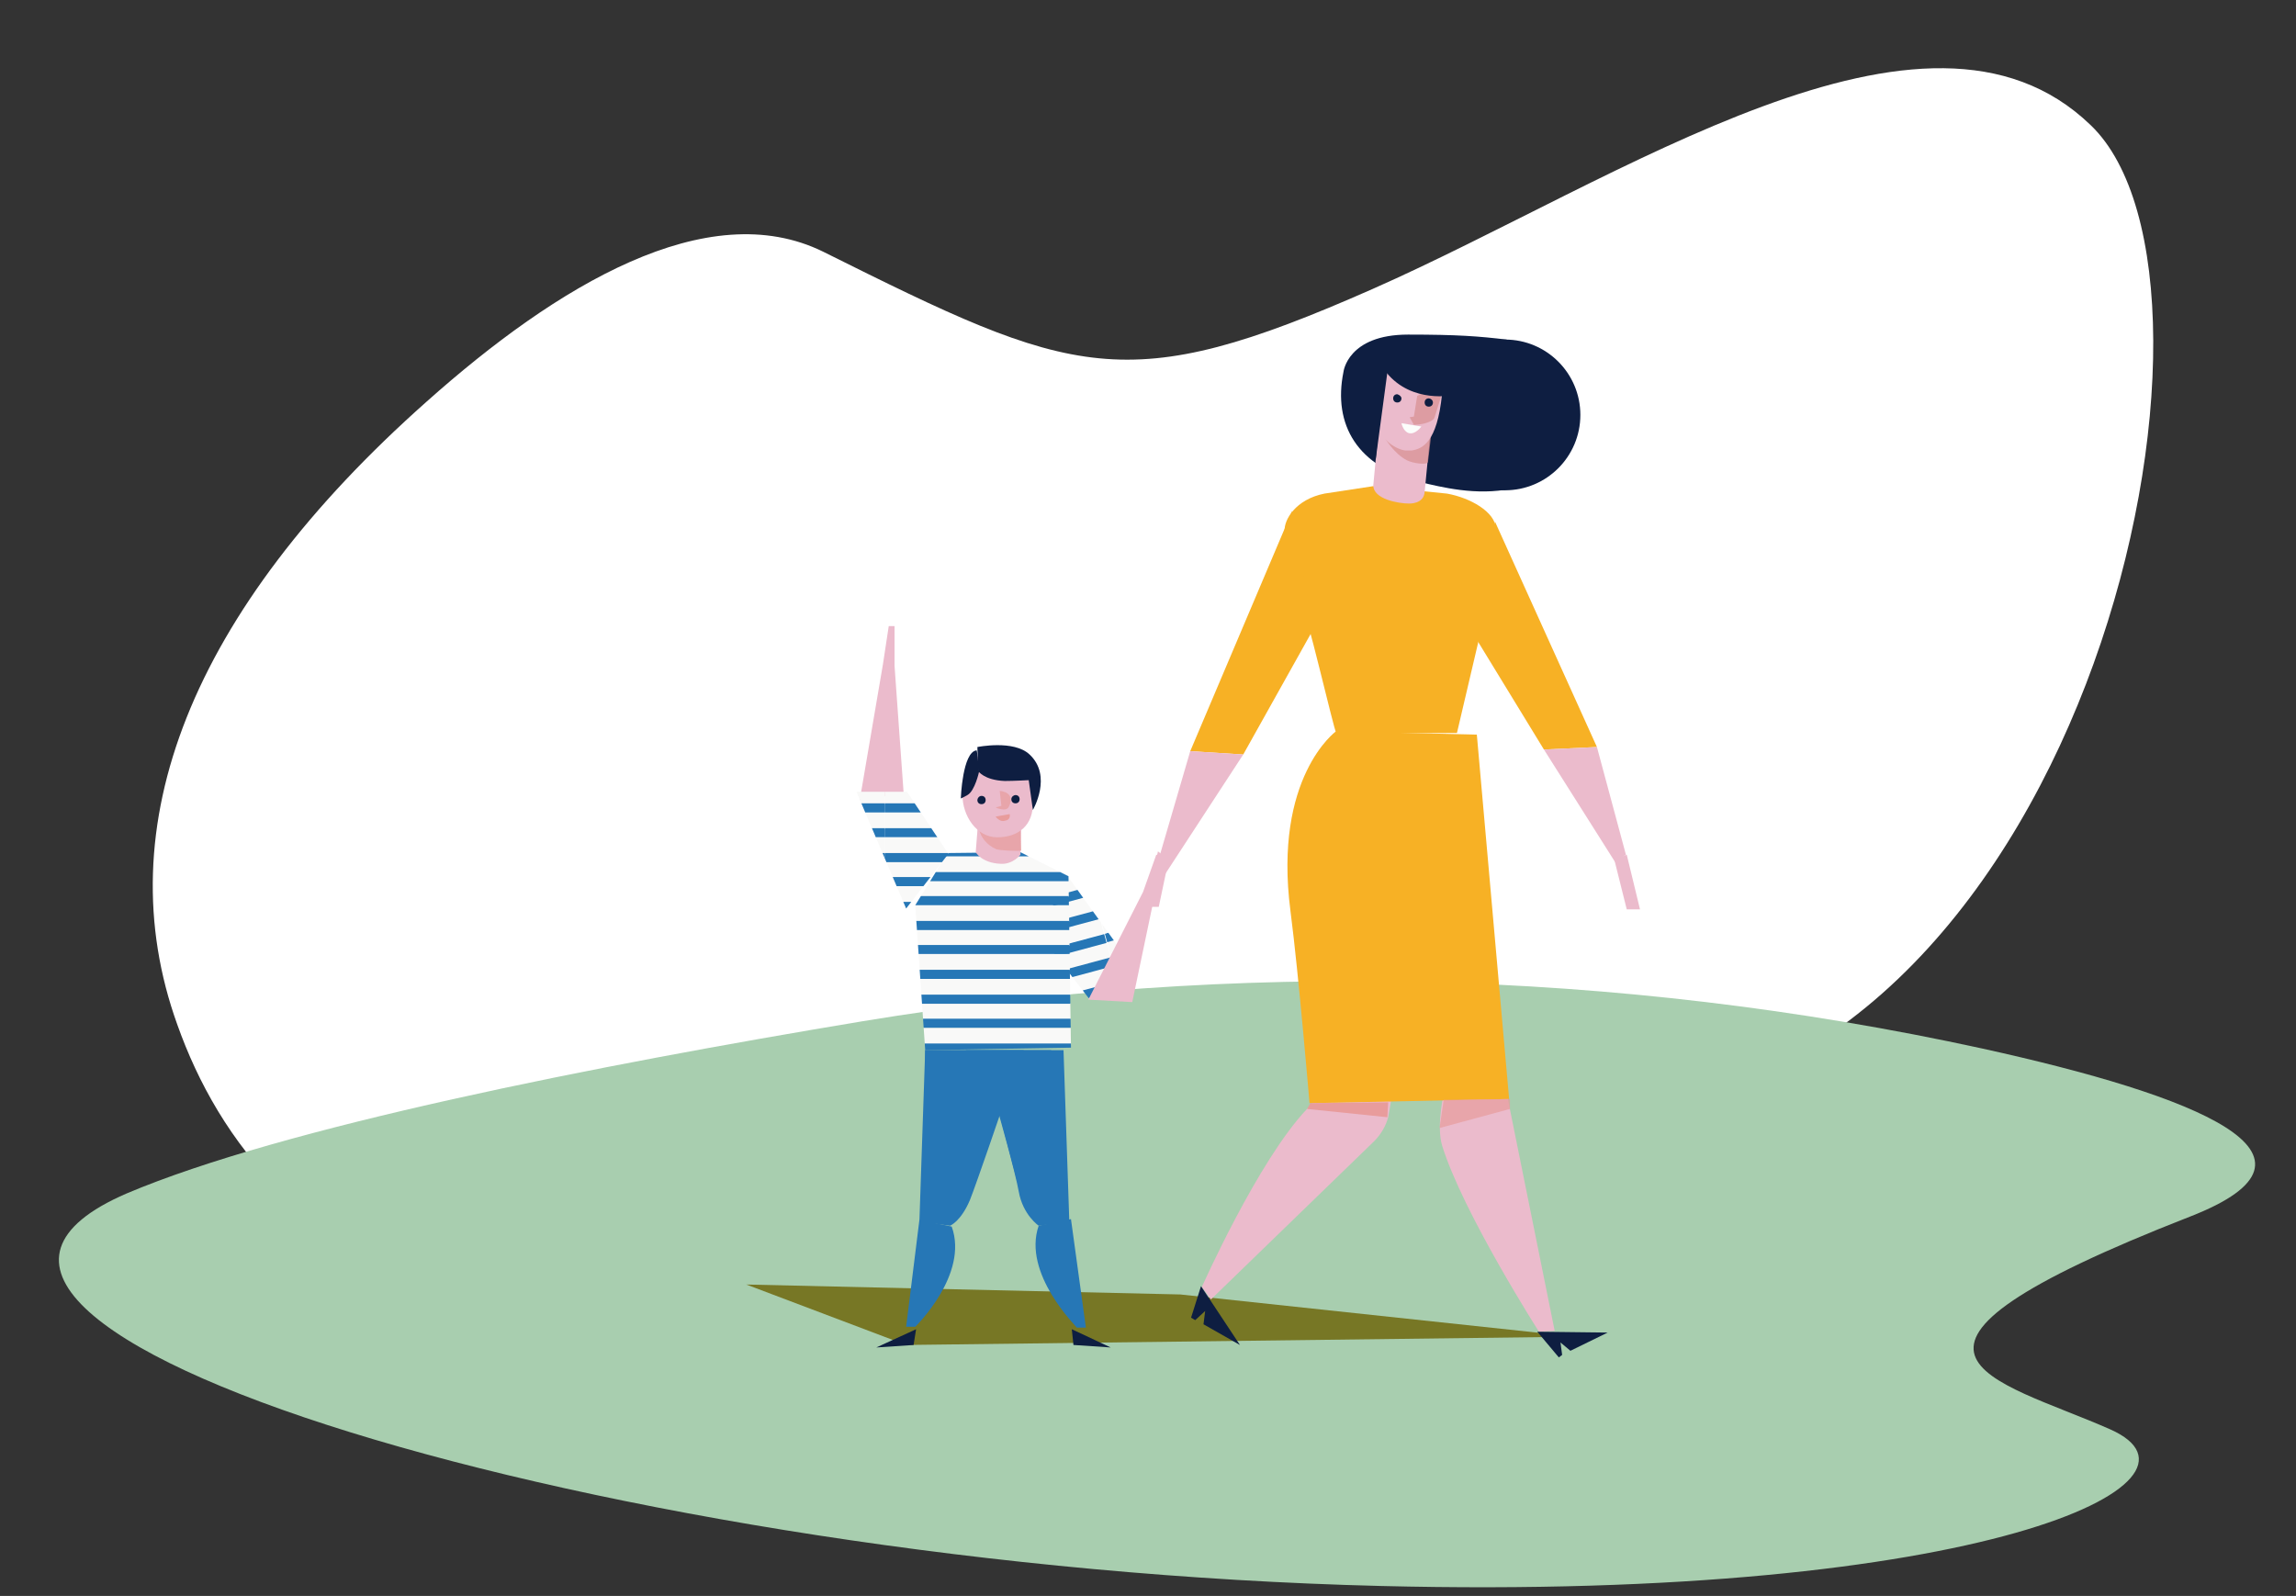 <?xml version="1.0" encoding="utf-8"?>
<!-- Generator: Adobe Illustrator 26.2.1, SVG Export Plug-In . SVG Version: 6.00 Build 0)  -->
<svg version="1.1" id="Warstwa_3" xmlns="http://www.w3.org/2000/svg" xmlns:xlink="http://www.w3.org/1999/xlink" x="0px" y="0px"
	 viewBox="0 0 277.2 192.7" style="enable-background:new 0 0 277.2 192.7;" xml:space="preserve">
<rect x="0" y="0" width="277.2" height="192.7" fill="#333333" stroke="none"/>
<style type="text/css">
	.st0{fill:#FFFFFF;}
	.st1{fill:#A8CEAF;}
	.st2{fill:#777725;}
	.st3{fill:#0E1E41;}
	.st4{clip-path:url(#SVGID_00000165955643313732686740000011345167641475369887_);}
	.st5{clip-path:url(#SVGID_00000050636893976482282640000014520600293225819046_);}
	.st6{fill:#F9F9F8;}
	.st7{fill:#2677B6;}
	.st8{clip-path:url(#SVGID_00000105407295714013845050000001865657741051122604_);}
	.st9{clip-path:url(#SVGID_00000072983635159496866430000017414450506030528913_);}
	.st10{clip-path:url(#SVGID_00000134246777916457853740000013548031756046898343_);}
	.st11{clip-path:url(#SVGID_00000085219236720490292470000014031075721058561210_);}
	.st12{clip-path:url(#SVGID_00000054954339973685235720000001904830545636485527_);}
	.st13{clip-path:url(#SVGID_00000153689127291448271020000010584546136604786843_);}
	.st14{clip-path:url(#SVGID_00000023983368552580672660000005982279754510967472_);}
	.st15{clip-path:url(#SVGID_00000055674273537763598210000000859913999770319794_);}
	.st16{clip-path:url(#SVGID_00000008849611295603688770000000046852696643959960_);}
	.st17{clip-path:url(#SVGID_00000008863141048149245260000008530351953613194906_);}
	.st18{clip-path:url(#SVGID_00000116237443631946563060000010345255465862246028_);}
	.st19{clip-path:url(#SVGID_00000161623611118579180060000007996537743285441966_);}
	.st20{clip-path:url(#SVGID_00000045606220057301155880000011885904299592915614_);}
	.st21{clip-path:url(#SVGID_00000110464693378319016600000007314608195515521957_);}
	.st22{clip-path:url(#SVGID_00000111167723053773209550000007726491407277835949_);}
	.st23{clip-path:url(#SVGID_00000012433349108647541180000017041613915119377812_);}
	.st24{clip-path:url(#SVGID_00000129178670386080850320000000878921150314058429_);}
	.st25{clip-path:url(#SVGID_00000129921666981442574720000007027434395316272543_);}
	.st26{clip-path:url(#SVGID_00000165193894911419816560000008471764738972364428_);}
	.st27{clip-path:url(#SVGID_00000078043322799252028330000005170488738457270941_);}
	.st28{clip-path:url(#SVGID_00000065759301078610581510000011980315341284503950_);}
	.st29{clip-path:url(#SVGID_00000075846169591523954380000007595182068616291216_);}
	.st30{fill:#005C7A;}
	.st31{fill:#EBBBCC;}
	.st32{fill:#F7B125;}
	.st33{fill:#E89C9C;}
	.st34{opacity:0.72;}
	.st35{fill:#D89092;}
	.st36{clip-path:url(#SVGID_00000055680496666754944920000001011415848800840107_);}
	.st37{clip-path:url(#SVGID_00000060020009977644958100000010175818126490492047_);}
	.st38{clip-path:url(#SVGID_00000011730388461806396880000001397830005723537342_);}
	.st39{clip-path:url(#SVGID_00000024682203289224132440000008940964353328427138_);}
	.st40{clip-path:url(#SVGID_00000128451153853395603080000000805008468951464377_);}
	.st41{clip-path:url(#SVGID_00000094589486714965900180000001491114150959237806_);}
	.st42{clip-path:url(#SVGID_00000023993314319574110190000012518505442693554579_);}
	.st43{clip-path:url(#SVGID_00000153676945000023258110000001790024652901201292_);}
	.st44{clip-path:url(#SVGID_00000163778105120853901810000002865874199365887148_);}
	.st45{clip-path:url(#SVGID_00000026163392232293613070000012294264237243353510_);}
	.st46{clip-path:url(#SVGID_00000023976458367182721090000010922749140778023867_);}
	.st47{clip-path:url(#SVGID_00000068673108292891161660000013418370529812133292_);}
	.st48{clip-path:url(#SVGID_00000125586059614495496980000007242127773804060093_);}
	.st49{clip-path:url(#SVGID_00000039105247319886629270000013285921059301489083_);}
	.st50{clip-path:url(#SVGID_00000126292006823850862710000013224727605526099120_);}
	.st51{clip-path:url(#SVGID_00000089556233194744366300000017748189343482740123_);}
	.st52{clip-path:url(#SVGID_00000172442265150624852330000014267858129300792982_);}
	.st53{clip-path:url(#SVGID_00000013882476732045041240000000033717125392107453_);}
	.st54{clip-path:url(#SVGID_00000130624999358644683080000011900397985772316598_);}
	.st55{clip-path:url(#SVGID_00000128458245861293326410000000646991235902546613_);}
	.st56{clip-path:url(#SVGID_00000050627879116663507120000004986831946812853654_);}
	.st57{clip-path:url(#SVGID_00000069380740358989437600000016192553234654331295_);}
	.st58{clip-path:url(#SVGID_00000160901204739680336780000013549684288455709326_);}
	.st59{clip-path:url(#SVGID_00000134968766238599720780000017002024451556986250_);}
	.st60{clip-path:url(#SVGID_00000041296712572382268000000018311401871365760645_);}
	.st61{clip-path:url(#SVGID_00000047744286598753890700000011537635207188194434_);}
	.st62{clip-path:url(#SVGID_00000049921558663548517240000013679415971886512807_);}
	.st63{clip-path:url(#SVGID_00000181047205939899779200000014757764509645191602_);}
	.st64{clip-path:url(#SVGID_00000069360679901770056920000004649532419265061761_);}
	.st65{clip-path:url(#SVGID_00000148625961774877659080000012297650534428686262_);}
	.st66{clip-path:url(#SVGID_00000059302981332381447420000015349564519199800725_);}
	.st67{clip-path:url(#SVGID_00000116200853320619720470000017897934175209557909_);}
	.st68{clip-path:url(#SVGID_00000070809420228921752310000016384062064238586764_);}
	.st69{clip-path:url(#SVGID_00000053531100278174617210000006401749083657744013_);}
	.st70{clip-path:url(#SVGID_00000182507754283698984670000015926000591020120994_);}
	.st71{clip-path:url(#SVGID_00000024713680697919938530000002319780149540109228_);}
	.st72{fill:#FCFDFC;}
</style>
<path class="st0" d="M59.5,158.1c21.2,5.8,40-4.2,53.6-22.4c19.8-26.6,38.3,2.2,81.7-1.4c57.8-4.7,77.6-100.1,57.6-119.2
	c-19.9-19.2-56.8,6.6-86.7,19.8s-36,10.6-66.3-4.5c-14-6.9-32.2,4.1-47.9,18.1C23,73.8,12.8,99.8,21.4,123.7
	C26.4,137.8,37.2,152,59.5,158.1z"/>
<path class="st1" d="M104.2,123.3c44.8-7.4,91.1-6.3,135.1,3.3c25.9,5.7,44.1,12.9,25.1,20.3c-42.5,16.6-23.6,19.5-9.6,25.7
	c14.1,6.3-15.3,20.7-88.1,18.9c-92.8-2.3-188.5-31.4-151.4-47.4C34.2,136.1,71.7,128.7,104.2,123.3z"/>
<g>
	<g>
		<g>
			<polygon class="st2" points="190.2,161.4 142.5,156.3 90.1,155.1 109.4,162.4 			"/>
		</g>
	</g>
</g>
<g>
	<g>
		<g>
			<g>
				<g>
					<circle class="st3" cx="181.7" cy="50.1" r="9.1"/>
				</g>
			</g>
		</g>
		<g>
			<g>
				<g>
					<g>
						<defs>
							<polygon id="SVGID_1_" points="125.4,112.7 131.5,120.6 136.6,116.5 128.9,105.8 							"/>
						</defs>
						<clipPath id="SVGID_00000181808174365659080730000010890515939986624387_">
							<use xlink:href="#SVGID_1_"  style="overflow:visible;"/>
						</clipPath>
						<g style="clip-path:url(#SVGID_00000181808174365659080730000010890515939986624387_);">
							<g>
								<g>
									<g>
										<defs>
											
												<rect id="SVGID_00000176029698721900895900000009527522080787253389_" x="104.8" y="116.5" transform="matrix(0.966 -0.26 0.26 0.966 -28.041 35.464)" width="30.9" height="14.8"/>
										</defs>
										<clipPath id="SVGID_00000163759930033137010130000005567063676880269456_">
											<use xlink:href="#SVGID_00000176029698721900895900000009527522080787253389_"  style="overflow:visible;"/>
										</clipPath>
										<g style="clip-path:url(#SVGID_00000163759930033137010130000005567063676880269456_);">
											<g>
												<g>
													
														<rect x="103.4" y="117.7" transform="matrix(0.966 -0.26 0.26 0.966 -26.74 34.923)" class="st6" width="30.9" height="2"/>
												</g>
											</g>
											<g>
												<g>
													
														<rect x="103" y="116.8" transform="matrix(0.966 -0.26 0.26 0.966 -26.404 34.773)" class="st7" width="30.9" height="1.1"/>
												</g>
											</g>
										</g>
									</g>
								</g>
								<g>
									<g>
										<defs>
											
												<rect id="SVGID_00000070099711401975356200000008252761708357363385_" x="104.8" y="116.5" transform="matrix(0.966 -0.26 0.26 0.966 -28.041 35.464)" width="30.9" height="14.8"/>
										</defs>
										<clipPath id="SVGID_00000051362225093791136230000008509526815497936274_">
											<use xlink:href="#SVGID_00000070099711401975356200000008252761708357363385_"  style="overflow:visible;"/>
										</clipPath>
										<g style="clip-path:url(#SVGID_00000051362225093791136230000008509526815497936274_);">
											<g>
												<g>
													
														<rect x="104.2" y="120.5" transform="matrix(0.966 -0.26 0.26 0.966 -27.438 35.227)" class="st6" width="30.9" height="2"/>
												</g>
											</g>
											<g>
												<g>
													
														<rect x="103.8" y="119.6" transform="matrix(0.966 -0.26 0.26 0.966 -27.103 35.077)" class="st7" width="30.9" height="1.1"/>
												</g>
											</g>
										</g>
									</g>
								</g>
								<g>
									<g>
										<defs>
											
												<rect id="SVGID_00000114774374970148124600000013908076944561395593_" x="104.8" y="116.5" transform="matrix(0.966 -0.26 0.26 0.966 -28.041 35.464)" width="30.9" height="14.8"/>
										</defs>
										<clipPath id="SVGID_00000181795767409657488560000005246209360657835951_">
											<use xlink:href="#SVGID_00000114774374970148124600000013908076944561395593_"  style="overflow:visible;"/>
										</clipPath>
										<g style="clip-path:url(#SVGID_00000181795767409657488560000005246209360657835951_);">
											<g>
												<g>
													
														<rect x="104.9" y="123.4" transform="matrix(0.966 -0.26 0.26 0.966 -28.168 35.507)" class="st6" width="30.9" height="2"/>
												</g>
											</g>
											<g>
												<g>
													
														<rect x="104.5" y="122.5" transform="matrix(0.966 -0.26 0.26 0.966 -27.833 35.357)" class="st7" width="30.9" height="1.1"/>
												</g>
											</g>
										</g>
									</g>
								</g>
								<g>
									<g>
										<defs>
											
												<rect id="SVGID_00000044141041867392129310000013714231543297984417_" x="104.8" y="116.5" transform="matrix(0.966 -0.26 0.26 0.966 -28.041 35.464)" width="30.9" height="14.8"/>
										</defs>
										<clipPath id="SVGID_00000162342984582652692620000009785866327806626738_">
											<use xlink:href="#SVGID_00000044141041867392129310000013714231543297984417_"  style="overflow:visible;"/>
										</clipPath>
										<g style="clip-path:url(#SVGID_00000162342984582652692620000009785866327806626738_);">
											<g>
												<g>
													
														<rect x="105.7" y="126.3" transform="matrix(0.966 -0.26 0.26 0.966 -28.894 35.815)" class="st6" width="30.9" height="2"/>
												</g>
											</g>
											<g>
												<g>
													
														<rect x="105.3" y="125.3" transform="matrix(0.966 -0.26 0.26 0.966 -28.531 35.661)" class="st7" width="30.9" height="1.1"/>
												</g>
											</g>
										</g>
									</g>
								</g>
								<g>
									<g>
										<defs>
											
												<rect id="SVGID_00000012467515219986380590000003084352457703587006_" x="104.8" y="116.5" transform="matrix(0.966 -0.26 0.26 0.966 -28.041 35.464)" width="30.9" height="14.8"/>
										</defs>
										<clipPath id="SVGID_00000145021734040974728330000013537756051634251693_">
											<use xlink:href="#SVGID_00000012467515219986380590000003084352457703587006_"  style="overflow:visible;"/>
										</clipPath>
										<g style="clip-path:url(#SVGID_00000145021734040974728330000013537756051634251693_);">
											<g>
												<g>
													
														<rect x="106.5" y="129.1" transform="matrix(0.966 -0.26 0.26 0.966 -29.593 36.119)" class="st6" width="30.9" height="2"/>
												</g>
											</g>
											<g>
												<g>
													
														<rect x="106.1" y="128.2" transform="matrix(0.966 -0.26 0.26 0.966 -29.257 35.969)" class="st7" width="30.9" height="1.1"/>
												</g>
											</g>
										</g>
									</g>
								</g>
							</g>
						</g>
					</g>
				</g>
				<g>
					<g>
						<defs>
							<polygon id="SVGID_00000129179520839388138610000016583387971822159498_" points="125.4,112.7 131.5,120.6 136.6,116.5 
								128.9,105.8 							"/>
						</defs>
						<clipPath id="SVGID_00000075147500410489726040000000692925994808584891_">
							<use xlink:href="#SVGID_00000129179520839388138610000016583387971822159498_"  style="overflow:visible;"/>
						</clipPath>
						<g style="clip-path:url(#SVGID_00000075147500410489726040000000692925994808584891_);">
							<g>
								<g>
									<g>
										<defs>
											
												<rect id="SVGID_00000082334230609647972810000012957549661937366951_" x="100.9" y="102.2" transform="matrix(0.966 -0.26 0.26 0.966 -24.463 33.961)" width="30.9" height="14.8"/>
										</defs>
										<clipPath id="SVGID_00000008850068765718842590000004818998731334782080_">
											<use xlink:href="#SVGID_00000082334230609647972810000012957549661937366951_"  style="overflow:visible;"/>
										</clipPath>
										<g style="clip-path:url(#SVGID_00000008850068765718842590000004818998731334782080_);">
											<g>
												<g>
													
														<rect x="99.5" y="103.4" transform="matrix(0.966 -0.26 0.26 0.966 -23.162 33.419)" class="st6" width="30.9" height="2"/>
												</g>
											</g>
											<g>
												<g>
													
														<rect x="99.2" y="102.5" transform="matrix(0.966 -0.26 0.26 0.966 -22.822 33.297)" class="st7" width="30.9" height="1.1"/>
												</g>
											</g>
										</g>
									</g>
								</g>
								<g>
									<g>
										<defs>
											
												<rect id="SVGID_00000051357787917563079290000005679447349497350075_" x="100.9" y="102.2" transform="matrix(0.966 -0.26 0.26 0.966 -24.463 33.961)" width="30.9" height="14.8"/>
										</defs>
										<clipPath id="SVGID_00000176023682487473939460000009661652877103145868_">
											<use xlink:href="#SVGID_00000051357787917563079290000005679447349497350075_"  style="overflow:visible;"/>
										</clipPath>
										<g style="clip-path:url(#SVGID_00000176023682487473939460000009661652877103145868_);">
											<g>
												<g>
													
														<rect x="100.3" y="106.2" transform="matrix(0.966 -0.26 0.26 0.966 -23.86 33.723)" class="st6" width="30.9" height="2"/>
												</g>
											</g>
											<g>
												<g>
													
														<rect x="99.9" y="105.3" transform="matrix(0.966 -0.26 0.26 0.966 -23.524 33.573)" class="st7" width="30.9" height="1.1"/>
												</g>
											</g>
										</g>
									</g>
								</g>
								<g>
									<g>
										<defs>
											
												<rect id="SVGID_00000137112009150244007040000016023277622826898579_" x="100.9" y="102.2" transform="matrix(0.966 -0.26 0.26 0.966 -24.463 33.961)" width="30.9" height="14.8"/>
										</defs>
										<clipPath id="SVGID_00000023244528795977813200000000398097966210231183_">
											<use xlink:href="#SVGID_00000137112009150244007040000016023277622826898579_"  style="overflow:visible;"/>
										</clipPath>
										<g style="clip-path:url(#SVGID_00000023244528795977813200000000398097966210231183_);">
											<g>
												<g>
													
														<rect x="101.1" y="109.1" transform="matrix(0.966 -0.26 0.26 0.966 -24.586 34.031)" class="st6" width="30.9" height="2"/>
												</g>
											</g>
											<g>
												<g>
													
														<rect x="100.7" y="108.2" transform="matrix(0.966 -0.26 0.26 0.966 -24.25 33.881)" class="st7" width="30.9" height="1.1"/>
												</g>
											</g>
										</g>
									</g>
								</g>
								<g>
									<g>
										<defs>
											
												<rect id="SVGID_00000159435306199930605180000016937830682644645811_" x="100.9" y="102.2" transform="matrix(0.966 -0.26 0.26 0.966 -24.463 33.961)" width="30.9" height="14.8"/>
										</defs>
										<clipPath id="SVGID_00000135658855785331152970000000259556685061492661_">
											<use xlink:href="#SVGID_00000159435306199930605180000016937830682644645811_"  style="overflow:visible;"/>
										</clipPath>
										<g style="clip-path:url(#SVGID_00000135658855785331152970000000259556685061492661_);">
											<g>
												<g>
													
														<rect x="101.8" y="112" transform="matrix(0.966 -0.26 0.26 0.966 -25.316 34.311)" class="st6" width="30.9" height="2"/>
												</g>
											</g>
											<g>
												<g>
													
														<rect x="101.5" y="111" transform="matrix(0.966 -0.26 0.26 0.966 -24.948 34.185)" class="st7" width="30.9" height="1.1"/>
												</g>
											</g>
										</g>
									</g>
								</g>
								<g>
									<g>
										<defs>
											
												<rect id="SVGID_00000106862860519682798760000016933114582732830652_" x="100.9" y="102.2" transform="matrix(0.966 -0.26 0.26 0.966 -24.463 33.961)" width="30.9" height="14.8"/>
										</defs>
										<clipPath id="SVGID_00000176756064382857318830000016165703101642603451_">
											<use xlink:href="#SVGID_00000106862860519682798760000016933114582732830652_"  style="overflow:visible;"/>
										</clipPath>
										<g style="clip-path:url(#SVGID_00000176756064382857318830000016165703101642603451_);">
											<g>
												<g>
													
														<rect x="102.6" y="114.8" transform="matrix(0.966 -0.26 0.26 0.966 -26.014 34.615)" class="st6" width="30.9" height="2"/>
												</g>
											</g>
											<g>
												<g>
													
														<rect x="102.2" y="113.9" transform="matrix(0.966 -0.26 0.26 0.966 -25.678 34.465)" class="st7" width="30.9" height="1.1"/>
												</g>
											</g>
										</g>
									</g>
								</g>
							</g>
						</g>
					</g>
				</g>
				<g>
					<g>
						<defs>
							<polygon id="SVGID_00000047773270491329457820000012594119533355926659_" points="125.4,112.7 131.5,120.6 136.6,116.5 
								128.9,105.8 							"/>
						</defs>
						<clipPath id="SVGID_00000070091228345518232820000002451163233185276548_">
							<use xlink:href="#SVGID_00000047773270491329457820000012594119533355926659_"  style="overflow:visible;"/>
						</clipPath>
						<g style="clip-path:url(#SVGID_00000070091228345518232820000002451163233185276548_);">
							<g>
								<g>
									<g>
										<defs>
											
												<rect id="SVGID_00000159458384564600728420000011485122050641423039_" x="134.7" y="108.5" transform="matrix(0.966 -0.26 0.26 0.966 -24.94 42.953)" width="30.9" height="14.8"/>
										</defs>
										<clipPath id="SVGID_00000132085811731879963690000000924267018291192254_">
											<use xlink:href="#SVGID_00000159458384564600728420000011485122050641423039_"  style="overflow:visible;"/>
										</clipPath>
										<g style="clip-path:url(#SVGID_00000132085811731879963690000000924267018291192254_);">
											<g>
												<g>
													
														<rect x="133.2" y="109.7" transform="matrix(0.966 -0.26 0.26 0.966 -23.643 42.384)" class="st6" width="30.9" height="2"/>
												</g>
											</g>
											<g>
												<g>
													
														<rect x="132.9" y="108.7" transform="matrix(0.966 -0.26 0.26 0.966 -23.275 42.257)" class="st7" width="30.9" height="1.1"/>
												</g>
											</g>
										</g>
									</g>
								</g>
								<g>
									<g>
										<defs>
											
												<rect id="SVGID_00000018919768504007758270000003375597684283510419_" x="134.7" y="108.5" transform="matrix(0.966 -0.26 0.26 0.966 -24.94 42.953)" width="30.9" height="14.8"/>
										</defs>
										<clipPath id="SVGID_00000093154920991517262740000015720462940956154032_">
											<use xlink:href="#SVGID_00000018919768504007758270000003375597684283510419_"  style="overflow:visible;"/>
										</clipPath>
										<g style="clip-path:url(#SVGID_00000093154920991517262740000015720462940956154032_);">
											<g>
												<g>
													
														<rect x="134" y="112.5" transform="matrix(0.966 -0.26 0.26 0.966 -24.341 42.688)" class="st6" width="30.9" height="2"/>
												</g>
											</g>
											<g>
												<g>
													
														<rect x="133.6" y="111.6" transform="matrix(0.966 -0.26 0.26 0.966 -24.005 42.538)" class="st7" width="30.9" height="1.1"/>
												</g>
											</g>
										</g>
									</g>
								</g>
								<g>
									<g>
										<defs>
											
												<rect id="SVGID_00000140000048190807979980000012400314248247627171_" x="134.7" y="108.5" transform="matrix(0.966 -0.26 0.26 0.966 -24.94 42.953)" width="30.9" height="14.8"/>
										</defs>
										<clipPath id="SVGID_00000103962293558153471150000014287942731222983848_">
											<use xlink:href="#SVGID_00000140000048190807979980000012400314248247627171_"  style="overflow:visible;"/>
										</clipPath>
										<g style="clip-path:url(#SVGID_00000103962293558153471150000014287942731222983848_);">
											<g>
												<g>
													
														<rect x="134.8" y="115.4" transform="matrix(0.966 -0.26 0.26 0.966 -25.067 42.996)" class="st6" width="30.9" height="2"/>
												</g>
											</g>
											<g>
												<g>
													
														<rect x="134.4" y="114.4" transform="matrix(0.966 -0.26 0.26 0.966 -24.703 42.841)" class="st7" width="30.9" height="1.1"/>
												</g>
											</g>
										</g>
									</g>
								</g>
								<g>
									<g>
										<defs>
											
												<rect id="SVGID_00000039123846494595323030000014492582061933736094_" x="134.7" y="108.5" transform="matrix(0.966 -0.26 0.26 0.966 -24.94 42.953)" width="30.9" height="14.8"/>
										</defs>
										<clipPath id="SVGID_00000181059246537047714660000002596963800197964441_">
											<use xlink:href="#SVGID_00000039123846494595323030000014492582061933736094_"  style="overflow:visible;"/>
										</clipPath>
										<g style="clip-path:url(#SVGID_00000181059246537047714660000002596963800197964441_);">
											<g>
												<g>
													
														<rect x="135.6" y="118.2" transform="matrix(0.966 -0.26 0.26 0.966 -25.765 43.299)" class="st6" width="30.9" height="2"/>
												</g>
											</g>
											<g>
												<g>
													
														<rect x="135.2" y="117.3" transform="matrix(0.966 -0.26 0.26 0.966 -25.429 43.149)" class="st7" width="30.9" height="1.1"/>
												</g>
											</g>
										</g>
									</g>
								</g>
								<g>
									<g>
										<defs>
											
												<rect id="SVGID_00000108293720731534493030000007199368846924954302_" x="134.7" y="108.5" transform="matrix(0.966 -0.26 0.26 0.966 -24.94 42.953)" width="30.9" height="14.8"/>
										</defs>
										<clipPath id="SVGID_00000063631490983040431010000003086602886416667546_">
											<use xlink:href="#SVGID_00000108293720731534493030000007199368846924954302_"  style="overflow:visible;"/>
										</clipPath>
										<g style="clip-path:url(#SVGID_00000063631490983040431010000003086602886416667546_);">
											<g>
												<g>
													
														<rect x="136.3" y="121.1" transform="matrix(0.966 -0.26 0.26 0.966 -26.495 43.58)" class="st6" width="30.9" height="2"/>
												</g>
											</g>
											<g>
												<g>
													
														<rect x="136" y="120.2" transform="matrix(0.966 -0.26 0.26 0.966 -26.155 43.457)" class="st7" width="30.9" height="1.1"/>
												</g>
											</g>
										</g>
									</g>
								</g>
							</g>
						</g>
					</g>
				</g>
				<g>
					<g>
						<defs>
							<polygon id="SVGID_00000069378921734711223950000012619740121980208534_" points="125.4,112.7 131.5,120.6 136.6,116.5 
								128.9,105.8 							"/>
						</defs>
						<clipPath id="SVGID_00000171704451169435936230000016821775159594527918_">
							<use xlink:href="#SVGID_00000069378921734711223950000012619740121980208534_"  style="overflow:visible;"/>
						</clipPath>
						<g style="clip-path:url(#SVGID_00000171704451169435936230000016821775159594527918_);">
							<g>
								<g>
									<g>
										<defs>
											
												<rect id="SVGID_00000028326463174472545120000004899928119784139707_" x="130.8" y="94.2" transform="matrix(0.966 -0.26 0.26 0.966 -21.362 41.449)" width="30.9" height="14.8"/>
										</defs>
										<clipPath id="SVGID_00000148660557786662426490000003503094363396593805_">
											<use xlink:href="#SVGID_00000028326463174472545120000004899928119784139707_"  style="overflow:visible;"/>
										</clipPath>
										<g style="clip-path:url(#SVGID_00000148660557786662426490000003503094363396593805_);">
											<g>
												<g>
													
														<rect x="129.4" y="95.4" transform="matrix(0.966 -0.26 0.26 0.966 -20.06 40.908)" class="st6" width="30.9" height="2"/>
												</g>
											</g>
											<g>
												<g>
													
														<rect x="129" y="94.4" transform="matrix(0.966 -0.26 0.26 0.966 -19.697 40.754)" class="st7" width="30.9" height="1.1"/>
												</g>
											</g>
										</g>
									</g>
								</g>
								<g>
									<g>
										<defs>
											
												<rect id="SVGID_00000091727206760254831850000012964272380730714559_" x="130.8" y="94.2" transform="matrix(0.966 -0.26 0.26 0.966 -21.362 41.449)" width="30.9" height="14.8"/>
										</defs>
										<clipPath id="SVGID_00000155860323884596110520000010355541370408399488_">
											<use xlink:href="#SVGID_00000091727206760254831850000012964272380730714559_"  style="overflow:visible;"/>
										</clipPath>
										<g style="clip-path:url(#SVGID_00000155860323884596110520000010355541370408399488_);">
											<g>
												<g>
													
														<rect x="130.2" y="98.2" transform="matrix(0.966 -0.26 0.26 0.966 -20.759 41.212)" class="st6" width="30.9" height="2"/>
												</g>
											</g>
											<g>
												<g>
													
														<rect x="129.8" y="97.3" transform="matrix(0.966 -0.26 0.26 0.966 -20.423 41.062)" class="st7" width="30.9" height="1.1"/>
												</g>
											</g>
										</g>
									</g>
								</g>
								<g>
									<g>
										<defs>
											
												<rect id="SVGID_00000170246674096391027030000000927188013713922945_" x="130.8" y="94.2" transform="matrix(0.966 -0.26 0.26 0.966 -21.362 41.449)" width="30.9" height="14.8"/>
										</defs>
										<clipPath id="SVGID_00000055669104658961376850000013034091738213996479_">
											<use xlink:href="#SVGID_00000170246674096391027030000000927188013713922945_"  style="overflow:visible;"/>
										</clipPath>
										<g style="clip-path:url(#SVGID_00000055669104658961376850000013034091738213996479_);">
											<g>
												<g>
													
														<rect x="130.9" y="101.1" transform="matrix(0.966 -0.26 0.26 0.966 -21.489 41.492)" class="st6" width="30.9" height="2"/>
												</g>
											</g>
											<g>
												<g>
													
														<rect x="130.6" y="100.1" transform="matrix(0.966 -0.26 0.26 0.966 -21.121 41.365)" class="st7" width="30.9" height="1.1"/>
												</g>
											</g>
										</g>
									</g>
								</g>
								<g>
									<g>
										<defs>
											
												<rect id="SVGID_00000150823399096859486820000014492189051730329236_" x="130.8" y="94.2" transform="matrix(0.966 -0.26 0.26 0.966 -21.362 41.449)" width="30.9" height="14.8"/>
										</defs>
										<clipPath id="SVGID_00000134971857390564078970000017238775203220134574_">
											<use xlink:href="#SVGID_00000150823399096859486820000014492189051730329236_"  style="overflow:visible;"/>
										</clipPath>
										<g style="clip-path:url(#SVGID_00000134971857390564078970000017238775203220134574_);">
											<g>
												<g>
													
														<rect x="131.7" y="103.9" transform="matrix(0.966 -0.26 0.26 0.966 -22.187 41.796)" class="st6" width="30.9" height="2"/>
												</g>
											</g>
											<g>
												<g>
													
														<rect x="131.3" y="103" transform="matrix(0.966 -0.26 0.26 0.966 -21.851 41.646)" class="st7" width="30.9" height="1.1"/>
												</g>
											</g>
										</g>
									</g>
								</g>
								<g>
									<g>
										<defs>
											
												<rect id="SVGID_00000111167940052992473820000018219366833459044004_" x="130.8" y="94.2" transform="matrix(0.966 -0.26 0.26 0.966 -21.362 41.449)" width="30.9" height="14.8"/>
										</defs>
										<clipPath id="SVGID_00000035512987742832803550000002031540118973375392_">
											<use xlink:href="#SVGID_00000111167940052992473820000018219366833459044004_"  style="overflow:visible;"/>
										</clipPath>
										<g style="clip-path:url(#SVGID_00000035512987742832803550000002031540118973375392_);">
											<g>
												<g>
													
														<rect x="132.5" y="106.8" transform="matrix(0.966 -0.26 0.26 0.966 -22.913 42.104)" class="st6" width="30.9" height="2"/>
												</g>
											</g>
											<g>
												<g>
													
														<rect x="132.1" y="105.9" transform="matrix(0.966 -0.26 0.26 0.966 -22.577 41.953)" class="st7" width="30.9" height="1.1"/>
												</g>
											</g>
										</g>
									</g>
								</g>
							</g>
						</g>
					</g>
				</g>
			</g>
		</g>
		<g>
			<g>
				<g>
					<path class="st7" d="M111.7,126.8l-0.7,20.7l3.7,0.5c0,0,1.3-0.5,2.4-3.1c0.8-2,4-11.4,4-11.4l2.5-6.7H111.7z"/>
				</g>
			</g>
		</g>
		<g>
			<g>
				<g>
					<g>
						<path class="st30" d="M116,147.1C116,147.2,116,147.1,116,147.1L116,147.1z"/>
					</g>
				</g>
			</g>
			<g>
				<g>
					<g>
						<path class="st7" d="M114.9,148.1l-3.9-0.8l-1.6,12.9h1.1C110.5,160.2,117,153.9,114.9,148.1z"/>
					</g>
				</g>
			</g>
		</g>
		<g>
			<g>
				<g>
					<path class="st7" d="M116.6,126.8h11.8l0.7,20.7l-3.7,0.5c0,0-1.9-1.3-2.4-4.1c-0.4-2.3-2.5-9.7-2.5-9.7"/>
				</g>
			</g>
		</g>
		<g>
			<g>
				<g>
					<g>
						<path class="st30" d="M124.3,147C124.3,147.1,124.3,147,124.3,147L124.3,147z"/>
					</g>
				</g>
			</g>
			<g>
				<g>
					<g>
						<path class="st7" d="M125.4,148l3.9-0.8l1.8,13.1H130C130,160.2,123.4,153.8,125.4,148z"/>
					</g>
				</g>
			</g>
		</g>
		<g>
			<g>
				<g>
					<path class="st3" d="M181.9,41c-3.4-0.4-5.9-0.6-11.9-0.6c-7.3,0-7.8,4.5-7.8,4.5c-1.3,6.4,1.7,11.5,9.2,13.3
						c2.6,0.6,6.8,1.7,11.1,0.8L181.9,41z"/>
				</g>
			</g>
		</g>
		<g>
			<g>
				<g>
					<path class="st31" d="M165.9,137.8l-19.7,19.1l-1.1-1.5c0,0,6.8-15.3,12.7-21.5c1.1-1.2,2.8-3,3.4-3l7.4-1.8l-1,5.8
						C167.3,136,166.7,137,165.9,137.8z"/>
				</g>
			</g>
		</g>
		<g>
			<g>
				<g>
					<path class="st31" d="M181.5,130l6.2,30.7l-1.9,0.1c0,0-9.2-14.4-11.7-22.5c-0.7-2.4,0.2-6.5,0.4-7L181.5,130z"/>
				</g>
			</g>
		</g>
		<g>
			<g>
				<g>
					<path class="st32" d="M174.7,59.6l-8.9-0.9l-5.9,0.9c-3.5,0.7-4.9,3.2-4.8,4.5c0.4,3.9,1.4,8.8,2,8.9c0.5,0.1,4,15.4,4.2,15.4
						c2,0.2,14.6,0.1,14.6,0.1l3.4-14.5l1.3-10.2C180.5,61.8,177.5,60.1,174.7,59.6z"/>
				</g>
			</g>
		</g>
		<g>
			<g>
				<g>
					<path class="st32" d="M161.3,88.3c0,0-7.6,5.5-5.5,21.7c1,7.7,2.3,23.2,2.3,23.2l24.1-0.5l-3.9-44L161.3,88.3z"/>
				</g>
			</g>
		</g>
		<g>
			<g>
				<g>
					<path class="st33" d="M179.5,74.3"/>
				</g>
			</g>
		</g>
		<g>
			<g>
				<g>
					<path class="st31" d="M172,59.4c-0.1,1.5-1.9,1.4-1.9,1.4c-1.2,0-4.3-0.5-4.3-2.2l0.6-6.4c0-1.7,1.4-3.1,3.1-3.1h0.1
						c1.7,0,3.1,1.4,3.1,3.1L172,59.4z"/>
				</g>
			</g>
		</g>
		<g class="st34">
			<g>
				<g>
					<path class="st35" d="M172.8,52.3l-5.6,0.5c-0.1,0,1.1,2,2.7,2.8c0.6,0.3,2.3,0.6,2.5,0.2C172.4,55.8,172.8,52.6,172.8,52.3z"
						/>
				</g>
			</g>
		</g>
		<g>
			<g>
				<g>
					<path class="st31" d="M172.5,44.4h-4.8c-0.9,0-1.7,2.9-1.7,3.8l-0.1,1.3c0,3.4,2.7,4.8,3.8,4.9l0,0h0.1h0.6
						c1.3-0.2,3.1-0.9,3.7-6.8C174,47.6,173.5,44.4,172.5,44.4z"/>
				</g>
			</g>
		</g>
		<g>
			<g>
				<g>
					<path class="st3" d="M169.2,48.1c0,0.3-0.2,0.5-0.5,0.5s-0.5-0.2-0.5-0.5s0.2-0.5,0.5-0.5C169,47.7,169.2,47.9,169.2,48.1z"/>
				</g>
			</g>
		</g>
		<g class="st34">
			<g>
				<g>
					<path class="st35" d="M173.2,50.4c-0.2,0.6-1.7,0.9-2.5,0.9l-0.5-0.9c-0.2,0,0.5-0.1,0.5-0.1l0.4-2.5c1.9-1.1,3-0.6,3-0.3
						L173.2,50.4z"/>
				</g>
			</g>
		</g>
		<g>
			<g>
				<g>
					<path class="st3" d="M173,48.6c0,0.3-0.2,0.5-0.5,0.5s-0.5-0.2-0.5-0.5s0.2-0.5,0.5-0.5C172.7,48.1,173,48.3,173,48.6z"/>
				</g>
			</g>
		</g>
		<g>
			<g>
				<g>
					<path class="st3" d="M167.6,44.2l-1.5,11.2c0,0-2.3-7.3-1.5-9.1C165.4,44.5,167.6,44.2,167.6,44.2z"/>
				</g>
			</g>
		</g>
		<g>
			<g>
				<g>
					<path class="st3" d="M174.1,43.7c-2-1.7-7.2-0.7-7.5-0.7l0.8,2c3.1,3.8,8.1,2.7,8.1,2.7C175.4,48.4,176.1,45.4,174.1,43.7z"/>
				</g>
			</g>
		</g>
		<g>
			<g>
				<g>
					<polygon class="st32" points="156,61.7 143.7,90.7 150.1,91.1 158.6,75.9 					"/>
				</g>
			</g>
		</g>
		<g>
			<g>
				<g>
					<polygon class="st31" points="143.7,90.7 139.9,103.7 140.7,105.5 150.1,91.1 					"/>
				</g>
			</g>
		</g>
		<g>
			<g>
				<g>
					<polygon class="st31" points="139.8,102.8 138.3,109.5 139.9,109.5 141.1,103.8 					"/>
				</g>
			</g>
		</g>
		<g>
			<g>
				<g>
					<polygon class="st32" points="180.5,63 192.8,90.2 186.4,90.5 177.6,76.1 					"/>
				</g>
			</g>
		</g>
		<g>
			<g>
				<g>
					<polygon class="st31" points="192.8,90.2 196.3,103.2 195,104.1 186.4,90.5 					"/>
				</g>
			</g>
		</g>
		<g>
			<g>
				<g>
					<polygon class="st31" points="196.4,103.2 198,109.8 196.4,109.8 194.9,103.8 					"/>
				</g>
			</g>
		</g>
		<g>
			<g>
				<g>
					<polygon class="st31" points="108,80.4 109.1,95.8 103.8,96.6 106.6,80.2 107.3,75.6 108,75.6 					"/>
				</g>
			</g>
		</g>
		<g>
			<g>
				<g>
					<polygon class="st3" points="110.6,160.5 110.3,162.4 105.8,162.7 					"/>
				</g>
			</g>
		</g>
		<g>
			<g>
				<g>
					<polygon class="st3" points="129.4,160.5 129.6,162.4 134.1,162.7 					"/>
				</g>
			</g>
		</g>
		<g>
			<g>
				<g>
					<polygon class="st3" points="145,155.3 143.8,159.1 144.3,159.4 145.5,158.3 145.3,159.9 149.7,162.4 					"/>
				</g>
			</g>
		</g>
		<g>
			<g>
				<g>
					<polygon class="st3" points="185.6,160.8 188.2,163.9 188.6,163.6 188.4,162.1 189.6,163.1 194.1,160.9 					"/>
				</g>
			</g>
		</g>
		<g>
			<g>
				<g>
					<polygon class="st7" points="120.8,135 122.5,128.4 122.9,143 					"/>
				</g>
			</g>
		</g>
		<g>
			<g>
				<g>
					<polygon class="st7" points="111.7,126.8 111.7,128 127.1,129.3 126.9,126.8 					"/>
				</g>
			</g>
		</g>
		<g>
			<g>
				<g>
					<g>
						<defs>
							<polygon id="SVGID_00000116934777274966646750000007123483662191261103_" points="114.4,103 123.2,102.9 129,105.8 
								129.3,126.5 111.7,126.8 110.5,109.3 							"/>
						</defs>
						<clipPath id="SVGID_00000003088527965826112590000006110574951441459589_">
							<use xlink:href="#SVGID_00000116934777274966646750000007123483662191261103_"  style="overflow:visible;"/>
						</clipPath>
						<g style="clip-path:url(#SVGID_00000003088527965826112590000006110574951441459589_);">
							<g>
								<g>
									<g>
										<defs>
											<rect id="SVGID_00000161602226104257840390000013015573787583134351_" x="108.5" y="100.4" width="30.9" height="14.8"/>
										</defs>
										<clipPath id="SVGID_00000036213962377105508860000007242894487559334302_">
											<use xlink:href="#SVGID_00000161602226104257840390000013015573787583134351_"  style="overflow:visible;"/>
										</clipPath>
										<g style="clip-path:url(#SVGID_00000036213962377105508860000007242894487559334302_);">
											<g>
												<g>
													<rect x="108.5" y="112.2" class="st6" width="30.9" height="2"/>
												</g>
											</g>
											<g>
												<g>
													<rect x="108.5" y="114.1" class="st7" width="30.9" height="1.1"/>
												</g>
											</g>
										</g>
									</g>
								</g>
								<g>
									<g>
										<defs>
											<rect id="SVGID_00000007429310761288480510000017103000054378404232_" x="108.5" y="100.4" width="30.9" height="14.8"/>
										</defs>
										<clipPath id="SVGID_00000127727476745866119830000017681893335716066203_">
											<use xlink:href="#SVGID_00000007429310761288480510000017103000054378404232_"  style="overflow:visible;"/>
										</clipPath>
										<g style="clip-path:url(#SVGID_00000127727476745866119830000017681893335716066203_);">
											<g>
												<g>
													<rect x="108.5" y="109.3" class="st6" width="30.9" height="2"/>
												</g>
											</g>
											<g>
												<g>
													<rect x="108.5" y="111.2" class="st7" width="30.9" height="1.1"/>
												</g>
											</g>
										</g>
									</g>
								</g>
								<g>
									<g>
										<defs>
											<rect id="SVGID_00000048491637019655184640000013707625941477028238_" x="108.5" y="100.4" width="30.9" height="14.8"/>
										</defs>
										<clipPath id="SVGID_00000023248320767574930930000017198036447083168940_">
											<use xlink:href="#SVGID_00000048491637019655184640000013707625941477028238_"  style="overflow:visible;"/>
										</clipPath>
										<g style="clip-path:url(#SVGID_00000023248320767574930930000017198036447083168940_);">
											<g>
												<g>
													<rect x="108.5" y="106.3" class="st6" width="30.9" height="2"/>
												</g>
											</g>
											<g>
												<g>
													<rect x="108.5" y="108.2" class="st7" width="30.9" height="1.1"/>
												</g>
											</g>
										</g>
									</g>
								</g>
								<g>
									<g>
										<defs>
											<rect id="SVGID_00000105410638975591216260000002375670184645460118_" x="108.5" y="100.4" width="30.9" height="14.8"/>
										</defs>
										<clipPath id="SVGID_00000078016896854581812950000008641323622331930518_">
											<use xlink:href="#SVGID_00000105410638975591216260000002375670184645460118_"  style="overflow:visible;"/>
										</clipPath>
										<g style="clip-path:url(#SVGID_00000078016896854581812950000008641323622331930518_);">
											<g>
												<g>
													<rect x="108.5" y="103.4" class="st6" width="30.9" height="2"/>
												</g>
											</g>
											<g>
												<g>
													<rect x="108.5" y="105.3" class="st7" width="30.9" height="1.1"/>
												</g>
											</g>
										</g>
									</g>
								</g>
								<g>
									<g>
										<defs>
											<rect id="SVGID_00000148645395630192005350000001261693309180975752_" x="108.5" y="100.4" width="30.9" height="14.8"/>
										</defs>
										<clipPath id="SVGID_00000039840981496687938460000000834996190389719485_">
											<use xlink:href="#SVGID_00000148645395630192005350000001261693309180975752_"  style="overflow:visible;"/>
										</clipPath>
										<g style="clip-path:url(#SVGID_00000039840981496687938460000000834996190389719485_);">
											<g>
												<g>
													<rect x="108.5" y="100.4" class="st6" width="30.9" height="2"/>
												</g>
											</g>
											<g>
												<g>
													<rect x="108.5" y="102.3" class="st7" width="30.9" height="1.1"/>
												</g>
											</g>
										</g>
									</g>
								</g>
							</g>
						</g>
					</g>
				</g>
				<g>
					<g>
						<defs>
							<polygon id="SVGID_00000077293517396815265530000004780720319291675065_" points="114.4,103 123.2,102.9 129,105.8 
								129.3,126.5 111.7,126.8 110.5,109.3 							"/>
						</defs>
						<clipPath id="SVGID_00000153694697766908069580000017749490723363973804_">
							<use xlink:href="#SVGID_00000077293517396815265530000004780720319291675065_"  style="overflow:visible;"/>
						</clipPath>
						<g style="clip-path:url(#SVGID_00000153694697766908069580000017749490723363973804_);">
							<g>
								<g>
									<g>
										<defs>
											<rect id="SVGID_00000003812161079863521870000004330161382268959935_" x="108.5" y="115.2" width="30.9" height="14.8"/>
										</defs>
										<clipPath id="SVGID_00000160184690050797780010000017627837381376620990_">
											<use xlink:href="#SVGID_00000003812161079863521870000004330161382268959935_"  style="overflow:visible;"/>
										</clipPath>
										<g style="clip-path:url(#SVGID_00000160184690050797780010000017627837381376620990_);">
											<g>
												<g>
													<rect x="108.5" y="127" class="st6" width="30.9" height="2"/>
												</g>
											</g>
											<g>
												<g>
													<rect x="108.5" y="128.9" class="st7" width="30.9" height="1.1"/>
												</g>
											</g>
										</g>
									</g>
								</g>
								<g>
									<g>
										<defs>
											<rect id="SVGID_00000007412910711095999560000014236256667638399165_" x="108.5" y="115.2" width="30.9" height="14.8"/>
										</defs>
										<clipPath id="SVGID_00000119812381971155457870000003345159681632138401_">
											<use xlink:href="#SVGID_00000007412910711095999560000014236256667638399165_"  style="overflow:visible;"/>
										</clipPath>
										<g style="clip-path:url(#SVGID_00000119812381971155457870000003345159681632138401_);">
											<g>
												<g>
													<rect x="108.5" y="124.1" class="st6" width="30.9" height="2"/>
												</g>
											</g>
											<g>
												<g>
													<rect x="108.5" y="126" class="st7" width="30.9" height="1.1"/>
												</g>
											</g>
										</g>
									</g>
								</g>
								<g>
									<g>
										<defs>
											<rect id="SVGID_00000028282836595862211080000006326177915738891432_" x="108.5" y="115.2" width="30.9" height="14.8"/>
										</defs>
										<clipPath id="SVGID_00000073700067124174156300000012294474782537614991_">
											<use xlink:href="#SVGID_00000028282836595862211080000006326177915738891432_"  style="overflow:visible;"/>
										</clipPath>
										<g style="clip-path:url(#SVGID_00000073700067124174156300000012294474782537614991_);">
											<g>
												<g>
													<rect x="108.5" y="121.1" class="st6" width="30.9" height="2"/>
												</g>
											</g>
											<g>
												<g>
													<rect x="108.5" y="123" class="st7" width="30.9" height="1.1"/>
												</g>
											</g>
										</g>
									</g>
								</g>
								<g>
									<g>
										<defs>
											<rect id="SVGID_00000085940199347058982580000008551452528461644476_" x="108.5" y="115.2" width="30.9" height="14.8"/>
										</defs>
										<clipPath id="SVGID_00000067957919344348131840000013200975306375252657_">
											<use xlink:href="#SVGID_00000085940199347058982580000008551452528461644476_"  style="overflow:visible;"/>
										</clipPath>
										<g style="clip-path:url(#SVGID_00000067957919344348131840000013200975306375252657_);">
											<g>
												<g>
													<rect x="108.5" y="118.2" class="st6" width="30.9" height="2"/>
												</g>
											</g>
											<g>
												<g>
													<rect x="108.5" y="120.1" class="st7" width="30.9" height="1.1"/>
												</g>
											</g>
										</g>
									</g>
								</g>
								<g>
									<g>
										<defs>
											<rect id="SVGID_00000145053048300678835050000008301046247329008025_" x="108.5" y="115.2" width="30.9" height="14.8"/>
										</defs>
										<clipPath id="SVGID_00000118364697103364967820000012124465656866933694_">
											<use xlink:href="#SVGID_00000145053048300678835050000008301046247329008025_"  style="overflow:visible;"/>
										</clipPath>
										<g style="clip-path:url(#SVGID_00000118364697103364967820000012124465656866933694_);">
											<g>
												<g>
													<rect x="108.5" y="115.2" class="st6" width="30.9" height="2"/>
												</g>
											</g>
											<g>
												<g>
													<rect x="108.5" y="117.1" class="st7" width="30.9" height="1.1"/>
												</g>
											</g>
										</g>
									</g>
								</g>
							</g>
						</g>
					</g>
				</g>
			</g>
		</g>
		<g>
			<g>
				<g>
					<g>
						<defs>
							<polygon id="SVGID_00000167395921470195535230000001042477542948240293_" points="114.5,103.1 109.5,95.6 103.4,95.6 
								109.4,109.7 							"/>
						</defs>
						<clipPath id="SVGID_00000127753037658277844490000016316463763853780369_">
							<use xlink:href="#SVGID_00000167395921470195535230000001042477542948240293_"  style="overflow:visible;"/>
						</clipPath>
						<g style="clip-path:url(#SVGID_00000127753037658277844490000016316463763853780369_);">
							<g>
								<g>
									<g>
										<defs>
											<rect id="SVGID_00000125591049238329120530000006994650471880827051_" x="106.8" y="86.3" width="30.9" height="14.8"/>
										</defs>
										<clipPath id="SVGID_00000111882340278234657920000006306634581747680149_">
											<use xlink:href="#SVGID_00000125591049238329120530000006994650471880827051_"  style="overflow:visible;"/>
										</clipPath>
										<g style="clip-path:url(#SVGID_00000111882340278234657920000006306634581747680149_);">
											<g>
												<g>
													<rect x="106.8" y="98.1" class="st6" width="30.9" height="2"/>
												</g>
											</g>
											<g>
												<g>
													<rect x="106.8" y="100" class="st7" width="30.9" height="1.1"/>
												</g>
											</g>
										</g>
									</g>
								</g>
								<g>
									<g>
										<defs>
											<rect id="SVGID_00000150080388170484792530000007693335626979867795_" x="106.8" y="86.3" width="30.9" height="14.8"/>
										</defs>
										<clipPath id="SVGID_00000108995156589419461260000010463219726025931655_">
											<use xlink:href="#SVGID_00000150080388170484792530000007693335626979867795_"  style="overflow:visible;"/>
										</clipPath>
										<g style="clip-path:url(#SVGID_00000108995156589419461260000010463219726025931655_);">
											<g>
												<g>
													<rect x="106.8" y="95.1" class="st6" width="30.9" height="2"/>
												</g>
											</g>
											<g>
												<g>
													<rect x="106.8" y="97" class="st7" width="30.9" height="1.1"/>
												</g>
											</g>
										</g>
									</g>
								</g>
								<g>
									<g>
										<defs>
											<rect id="SVGID_00000056411656526813847480000011779513102837984151_" x="106.8" y="86.3" width="30.9" height="14.8"/>
										</defs>
										<clipPath id="SVGID_00000129891934394238618810000003988101268270822841_">
											<use xlink:href="#SVGID_00000056411656526813847480000011779513102837984151_"  style="overflow:visible;"/>
										</clipPath>
										<g style="clip-path:url(#SVGID_00000129891934394238618810000003988101268270822841_);">
											<g>
												<g>
													<rect x="106.8" y="92.2" class="st6" width="30.9" height="2"/>
												</g>
											</g>
											<g>
												<g>
													<rect x="106.8" y="94.1" class="st7" width="30.9" height="1.1"/>
												</g>
											</g>
										</g>
									</g>
								</g>
								<g>
									<g>
										<defs>
											<rect id="SVGID_00000023242220441731320230000007685031123457755524_" x="106.8" y="86.3" width="30.9" height="14.8"/>
										</defs>
										<clipPath id="SVGID_00000101071300202171197510000005335815949581578629_">
											<use xlink:href="#SVGID_00000023242220441731320230000007685031123457755524_"  style="overflow:visible;"/>
										</clipPath>
										<g style="clip-path:url(#SVGID_00000101071300202171197510000005335815949581578629_);">
											<g>
												<g>
													<rect x="106.8" y="89.2" class="st6" width="30.9" height="2"/>
												</g>
											</g>
											<g>
												<g>
													<rect x="106.8" y="91.1" class="st7" width="30.9" height="1.1"/>
												</g>
											</g>
										</g>
									</g>
								</g>
								<g>
									<g>
										<defs>
											<rect id="SVGID_00000072264702039617261130000017742400759620973967_" x="106.8" y="86.3" width="30.9" height="14.8"/>
										</defs>
										<clipPath id="SVGID_00000011741300788234260320000018211218971219102624_">
											<use xlink:href="#SVGID_00000072264702039617261130000017742400759620973967_"  style="overflow:visible;"/>
										</clipPath>
										<g style="clip-path:url(#SVGID_00000011741300788234260320000018211218971219102624_);">
											<g>
												<g>
													<rect x="106.8" y="86.3" class="st6" width="30.9" height="2"/>
												</g>
											</g>
											<g>
												<g>
													<rect x="106.8" y="88.2" class="st7" width="30.9" height="1.1"/>
												</g>
											</g>
										</g>
									</g>
								</g>
							</g>
						</g>
					</g>
				</g>
				<g>
					<g>
						<defs>
							<polygon id="SVGID_00000041982073631673245240000014428791490206069150_" points="114.5,103.1 109.5,95.6 103.4,95.6 
								109.4,109.7 							"/>
						</defs>
						<clipPath id="SVGID_00000087394887287554267660000009342563880035859099_">
							<use xlink:href="#SVGID_00000041982073631673245240000014428791490206069150_"  style="overflow:visible;"/>
						</clipPath>
						<g style="clip-path:url(#SVGID_00000087394887287554267660000009342563880035859099_);">
							<g>
								<g>
									<g>
										<defs>
											<rect id="SVGID_00000094601170275069733590000003015245164207863430_" x="106.8" y="101.1" width="30.9" height="14.8"/>
										</defs>
										<clipPath id="SVGID_00000078016539320797178020000006861189973323384737_">
											<use xlink:href="#SVGID_00000094601170275069733590000003015245164207863430_"  style="overflow:visible;"/>
										</clipPath>
										<g style="clip-path:url(#SVGID_00000078016539320797178020000006861189973323384737_);">
											<g>
												<g>
													<rect x="106.8" y="112.9" class="st6" width="30.9" height="2"/>
												</g>
											</g>
											<g>
												<g>
													<rect x="106.8" y="114.8" class="st7" width="30.9" height="1.1"/>
												</g>
											</g>
										</g>
									</g>
								</g>
								<g>
									<g>
										<defs>
											<rect id="SVGID_00000034776788971269293350000001478220921395941547_" x="106.8" y="101.1" width="30.9" height="14.8"/>
										</defs>
										<clipPath id="SVGID_00000136402697888755610120000004969498653270499222_">
											<use xlink:href="#SVGID_00000034776788971269293350000001478220921395941547_"  style="overflow:visible;"/>
										</clipPath>
										<g style="clip-path:url(#SVGID_00000136402697888755610120000004969498653270499222_);">
											<g>
												<g>
													<rect x="106.8" y="109.9" class="st6" width="30.9" height="2"/>
												</g>
											</g>
											<g>
												<g>
													<rect x="106.8" y="111.8" class="st7" width="30.9" height="1.1"/>
												</g>
											</g>
										</g>
									</g>
								</g>
								<g>
									<g>
										<defs>
											<rect id="SVGID_00000063616494787050153440000016092919221454228126_" x="106.8" y="101.1" width="30.9" height="14.8"/>
										</defs>
										<clipPath id="SVGID_00000129165781362341797190000017723145755580630179_">
											<use xlink:href="#SVGID_00000063616494787050153440000016092919221454228126_"  style="overflow:visible;"/>
										</clipPath>
										<g style="clip-path:url(#SVGID_00000129165781362341797190000017723145755580630179_);">
											<g>
												<g>
													<rect x="106.8" y="107" class="st6" width="30.9" height="2"/>
												</g>
											</g>
											<g>
												<g>
													<rect x="106.8" y="108.9" class="st7" width="30.9" height="1.1"/>
												</g>
											</g>
										</g>
									</g>
								</g>
								<g>
									<g>
										<defs>
											<rect id="SVGID_00000176755613694720128190000011139201074465588112_" x="106.8" y="101.1" width="30.9" height="14.8"/>
										</defs>
										<clipPath id="SVGID_00000125591044363027207150000002754237049999982778_">
											<use xlink:href="#SVGID_00000176755613694720128190000011139201074465588112_"  style="overflow:visible;"/>
										</clipPath>
										<g style="clip-path:url(#SVGID_00000125591044363027207150000002754237049999982778_);">
											<g>
												<g>
													<rect x="106.8" y="104" class="st6" width="30.9" height="2"/>
												</g>
											</g>
											<g>
												<g>
													<rect x="106.8" y="105.9" class="st7" width="30.9" height="1.1"/>
												</g>
											</g>
										</g>
									</g>
								</g>
								<g>
									<g>
										<defs>
											<rect id="SVGID_00000074436240803726065610000000341503068379613869_" x="106.8" y="101.1" width="30.9" height="14.8"/>
										</defs>
										<clipPath id="SVGID_00000141445954332569567880000015904061827218571184_">
											<use xlink:href="#SVGID_00000074436240803726065610000000341503068379613869_"  style="overflow:visible;"/>
										</clipPath>
										<g style="clip-path:url(#SVGID_00000141445954332569567880000015904061827218571184_);">
											<g>
												<g>
													<rect x="106.8" y="101.1" class="st6" width="30.9" height="2"/>
												</g>
											</g>
											<g>
												<g>
													<rect x="106.8" y="103" class="st7" width="30.9" height="1.1"/>
												</g>
											</g>
										</g>
									</g>
								</g>
							</g>
						</g>
					</g>
				</g>
				<g>
					<g>
						<defs>
							<polygon id="SVGID_00000083796270246447604690000010813878153291881386_" points="114.5,103.1 109.5,95.6 103.4,95.6 
								109.4,109.7 							"/>
						</defs>
						<clipPath id="SVGID_00000120546298083870114100000009956941113317477008_">
							<use xlink:href="#SVGID_00000083796270246447604690000010813878153291881386_"  style="overflow:visible;"/>
						</clipPath>
						<g style="clip-path:url(#SVGID_00000120546298083870114100000009956941113317477008_);">
							<g>
								<g>
									<g>
										<defs>
											<rect id="SVGID_00000183962414642189233570000001236306302749738156_" x="75.9" y="86.3" width="30.9" height="14.8"/>
										</defs>
										<clipPath id="SVGID_00000005960235480303648780000017755379636473345947_">
											<use xlink:href="#SVGID_00000183962414642189233570000001236306302749738156_"  style="overflow:visible;"/>
										</clipPath>
										<g style="clip-path:url(#SVGID_00000005960235480303648780000017755379636473345947_);">
											<g>
												<g>
													<rect x="75.9" y="98.1" class="st6" width="30.9" height="2"/>
												</g>
											</g>
											<g>
												<g>
													<rect x="75.9" y="100" class="st7" width="30.9" height="1.1"/>
												</g>
											</g>
										</g>
									</g>
								</g>
								<g>
									<g>
										<defs>
											<rect id="SVGID_00000117667968521787285530000000511463768289160064_" x="75.9" y="86.3" width="30.9" height="14.8"/>
										</defs>
										<clipPath id="SVGID_00000005982879684202871580000010694242478701919120_">
											<use xlink:href="#SVGID_00000117667968521787285530000000511463768289160064_"  style="overflow:visible;"/>
										</clipPath>
										<g style="clip-path:url(#SVGID_00000005982879684202871580000010694242478701919120_);">
											<g>
												<g>
													<rect x="75.9" y="95.1" class="st6" width="30.9" height="2"/>
												</g>
											</g>
											<g>
												<g>
													<rect x="75.9" y="97" class="st7" width="30.9" height="1.1"/>
												</g>
											</g>
										</g>
									</g>
								</g>
								<g>
									<g>
										<defs>
											<rect id="SVGID_00000101782831116015625080000005553556080802138027_" x="75.9" y="86.3" width="30.9" height="14.8"/>
										</defs>
										<clipPath id="SVGID_00000036216003320145185090000006606429758057532550_">
											<use xlink:href="#SVGID_00000101782831116015625080000005553556080802138027_"  style="overflow:visible;"/>
										</clipPath>
										<g style="clip-path:url(#SVGID_00000036216003320145185090000006606429758057532550_);">
											<g>
												<g>
													<rect x="75.9" y="92.2" class="st6" width="30.9" height="2"/>
												</g>
											</g>
											<g>
												<g>
													<rect x="75.9" y="94.1" class="st7" width="30.9" height="1.1"/>
												</g>
											</g>
										</g>
									</g>
								</g>
								<g>
									<g>
										<defs>
											<rect id="SVGID_00000023267618514996575100000009864355899569955001_" x="75.9" y="86.3" width="30.9" height="14.8"/>
										</defs>
										<clipPath id="SVGID_00000142141692504987033980000008453350809764279477_">
											<use xlink:href="#SVGID_00000023267618514996575100000009864355899569955001_"  style="overflow:visible;"/>
										</clipPath>
										<g style="clip-path:url(#SVGID_00000142141692504987033980000008453350809764279477_);">
											<g>
												<g>
													<rect x="75.9" y="89.2" class="st6" width="30.9" height="2"/>
												</g>
											</g>
											<g>
												<g>
													<rect x="75.9" y="91.1" class="st7" width="30.9" height="1.1"/>
												</g>
											</g>
										</g>
									</g>
								</g>
								<g>
									<g>
										<defs>
											<rect id="SVGID_00000155840344638937011220000016289698179723677103_" x="75.9" y="86.3" width="30.9" height="14.8"/>
										</defs>
										<clipPath id="SVGID_00000163051955120568002750000007323636521800793770_">
											<use xlink:href="#SVGID_00000155840344638937011220000016289698179723677103_"  style="overflow:visible;"/>
										</clipPath>
										<g style="clip-path:url(#SVGID_00000163051955120568002750000007323636521800793770_);">
											<g>
												<g>
													<rect x="75.9" y="86.3" class="st6" width="30.9" height="2"/>
												</g>
											</g>
											<g>
												<g>
													<rect x="75.9" y="88.2" class="st7" width="30.9" height="1.1"/>
												</g>
											</g>
										</g>
									</g>
								</g>
							</g>
						</g>
					</g>
				</g>
				<g>
					<g>
						<defs>
							<polygon id="SVGID_00000150067582101180175210000005203501830010619048_" points="114.5,103.1 109.5,95.6 103.4,95.6 
								109.4,109.7 							"/>
						</defs>
						<clipPath id="SVGID_00000152246692555535581600000011090709673959856291_">
							<use xlink:href="#SVGID_00000150067582101180175210000005203501830010619048_"  style="overflow:visible;"/>
						</clipPath>
						<g style="clip-path:url(#SVGID_00000152246692555535581600000011090709673959856291_);">
							<g>
								<g>
									<g>
										<defs>
											<rect id="SVGID_00000052807205320219427220000009863333388345668531_" x="75.9" y="101.1" width="30.9" height="14.8"/>
										</defs>
										<clipPath id="SVGID_00000176725502791879708080000015797865620725864072_">
											<use xlink:href="#SVGID_00000052807205320219427220000009863333388345668531_"  style="overflow:visible;"/>
										</clipPath>
										<g style="clip-path:url(#SVGID_00000176725502791879708080000015797865620725864072_);">
											<g>
												<g>
													<rect x="75.9" y="112.9" class="st6" width="30.9" height="2"/>
												</g>
											</g>
											<g>
												<g>
													<rect x="75.9" y="114.8" class="st7" width="30.9" height="1.1"/>
												</g>
											</g>
										</g>
									</g>
								</g>
								<g>
									<g>
										<defs>
											<rect id="SVGID_00000009554157337613168350000011780862770764876428_" x="75.9" y="101.1" width="30.9" height="14.8"/>
										</defs>
										<clipPath id="SVGID_00000018949998568475917980000011144335419239043002_">
											<use xlink:href="#SVGID_00000009554157337613168350000011780862770764876428_"  style="overflow:visible;"/>
										</clipPath>
										<g style="clip-path:url(#SVGID_00000018949998568475917980000011144335419239043002_);">
											<g>
												<g>
													<rect x="75.9" y="109.9" class="st6" width="30.9" height="2"/>
												</g>
											</g>
											<g>
												<g>
													<rect x="75.9" y="111.8" class="st7" width="30.9" height="1.1"/>
												</g>
											</g>
										</g>
									</g>
								</g>
								<g>
									<g>
										<defs>
											<rect id="SVGID_00000034079847988100007290000005364746897643757983_" x="75.9" y="101.1" width="30.9" height="14.8"/>
										</defs>
										<clipPath id="SVGID_00000051380079130829224720000000925042641768899774_">
											<use xlink:href="#SVGID_00000034079847988100007290000005364746897643757983_"  style="overflow:visible;"/>
										</clipPath>
										<g style="clip-path:url(#SVGID_00000051380079130829224720000000925042641768899774_);">
											<g>
												<g>
													<rect x="75.9" y="107" class="st6" width="30.9" height="2"/>
												</g>
											</g>
											<g>
												<g>
													<rect x="75.9" y="108.9" class="st7" width="30.9" height="1.1"/>
												</g>
											</g>
										</g>
									</g>
								</g>
								<g>
									<g>
										<defs>
											<rect id="SVGID_00000168103935583152176030000016607726764680027537_" x="75.9" y="101.1" width="30.9" height="14.8"/>
										</defs>
										<clipPath id="SVGID_00000165913835001557007100000018105373831925101480_">
											<use xlink:href="#SVGID_00000168103935583152176030000016607726764680027537_"  style="overflow:visible;"/>
										</clipPath>
										<g style="clip-path:url(#SVGID_00000165913835001557007100000018105373831925101480_);">
											<g>
												<g>
													<rect x="75.9" y="104" class="st6" width="30.9" height="2"/>
												</g>
											</g>
											<g>
												<g>
													<rect x="75.9" y="105.9" class="st7" width="30.9" height="1.1"/>
												</g>
											</g>
										</g>
									</g>
								</g>
								<g>
									<g>
										<defs>
											<rect id="SVGID_00000105428880980593285560000011661541102594043327_" x="75.9" y="101.1" width="30.9" height="14.8"/>
										</defs>
										<clipPath id="SVGID_00000132085197720219229940000012405835948390659997_">
											<use xlink:href="#SVGID_00000105428880980593285560000011661541102594043327_"  style="overflow:visible;"/>
										</clipPath>
										<g style="clip-path:url(#SVGID_00000132085197720219229940000012405835948390659997_);">
											<g>
												<g>
													<rect x="75.9" y="101.1" class="st6" width="30.9" height="2"/>
												</g>
											</g>
											<g>
												<g>
													<rect x="75.9" y="103" class="st7" width="30.9" height="1.1"/>
												</g>
											</g>
										</g>
									</g>
								</g>
							</g>
						</g>
					</g>
				</g>
			</g>
		</g>
		<g>
			<g>
				<g>
					<polygon class="st31" points="139.4,108.1 136.7,121 131.4,120.7 138,107.7 139.6,103.2 140.3,103.4 					"/>
				</g>
			</g>
		</g>
		<g>
			<g>
				<g>
					<g>
						<path class="st31" d="M118.1,99.1l-0.3,3.8c0,0,0.7,1.3,3,1.4c1.5,0.1,2.4-1.1,2.4-1.1l0.1-3.7L118.1,99.1z"/>
					</g>
				</g>
			</g>
			<g class="st34">
				<g>
					<g>
						<path class="st33" d="M123.2,99.9l0.1,2.8c-0.2,0.1-2.8,0-3.1-0.2c-0.9-0.4-1.8-1.3-2-2.4c-0.1-0.6-0.1-1.2-0.1-1.5l1,0.1
							l3.2,0.2C122.7,99.2,123.2,99.4,123.2,99.9z"/>
					</g>
				</g>
			</g>
			<g>
				<g>
					<g>
						<path class="st31" d="M116.2,96c0,2.5,1.7,5.1,4.2,5.1s4.4-1.4,4.3-4.3c0-2.5-0.9-6-3.4-6C116.1,90.7,116.2,93.5,116.2,96z"/>
					</g>
				</g>
			</g>
			<g>
				<g>
					<g>
						<path class="st3" d="M122.1,96.5c0,0.3,0.2,0.5,0.5,0.5s0.5-0.2,0.5-0.5s-0.2-0.5-0.5-0.5C122.4,96,122.1,96.2,122.1,96.5z"/>
					</g>
				</g>
			</g>
			<g>
				<g>
					<g>
						<path class="st3" d="M118,96.6c0,0.3,0.2,0.5,0.5,0.5s0.5-0.2,0.5-0.5s-0.2-0.5-0.5-0.5S118,96.4,118,96.6z"/>
					</g>
				</g>
			</g>
			<g class="st34">
				<g>
					<g>
						<path class="st33" d="M120.7,95.5c0,0.1,0.2,1.8,0.2,1.8l-0.7,0.2c0,0,1.3,0.6,1.6-0.1C122.7,95.6,120.7,95.5,120.7,95.5z"/>
					</g>
				</g>
			</g>
		</g>
		<g>
			<g>
				<g>
					<path class="st3" d="M118.1,93.1c0,0,0.7,1.1,3.2,1.2c1.1,0,2.9-0.1,2.9-0.1l0.5,3.6c0,0,2.4-4.1-0.4-6.7
						c-1.9-1.8-6.3-0.9-6.3-0.9L118.1,93.1z"/>
				</g>
			</g>
		</g>
		<g>
			<g>
				<g>
					<path class="st3" d="M117.9,90.6c0.1,0,0.3,2.6,0.3,2.6s-0.5,2.3-1.4,2.8s-0.8,0.4-0.8,0.4S116.2,90.8,117.9,90.6z"/>
				</g>
			</g>
		</g>
		<g class="st34">
			<g>
				<g>
					<polygon class="st33" points="174.3,132.8 173.8,136.2 182.3,133.9 182.3,132.7 					"/>
				</g>
			</g>
		</g>
		<g>
			<g>
				<g>
					<polygon class="st33" points="158.2,133.2 157.8,133.9 167.5,134.9 167.6,133.1 					"/>
				</g>
			</g>
		</g>
		<g>
			<g>
				<g>
					<path class="st33" d="M120.2,98.6l1.7-0.3c0,0,0.2,0.7-0.6,0.8C120.7,99.3,120.2,98.6,120.2,98.6z"/>
				</g>
			</g>
		</g>
	</g>
	<g>
		<g>
			<g>
				<path class="st72" d="M169.2,51.1l2.4,0.4c0,0-0.7,1-1.5,0.8C169.4,52.1,169.2,51.1,169.2,51.1z"/>
			</g>
		</g>
	</g>
</g>
</svg>
